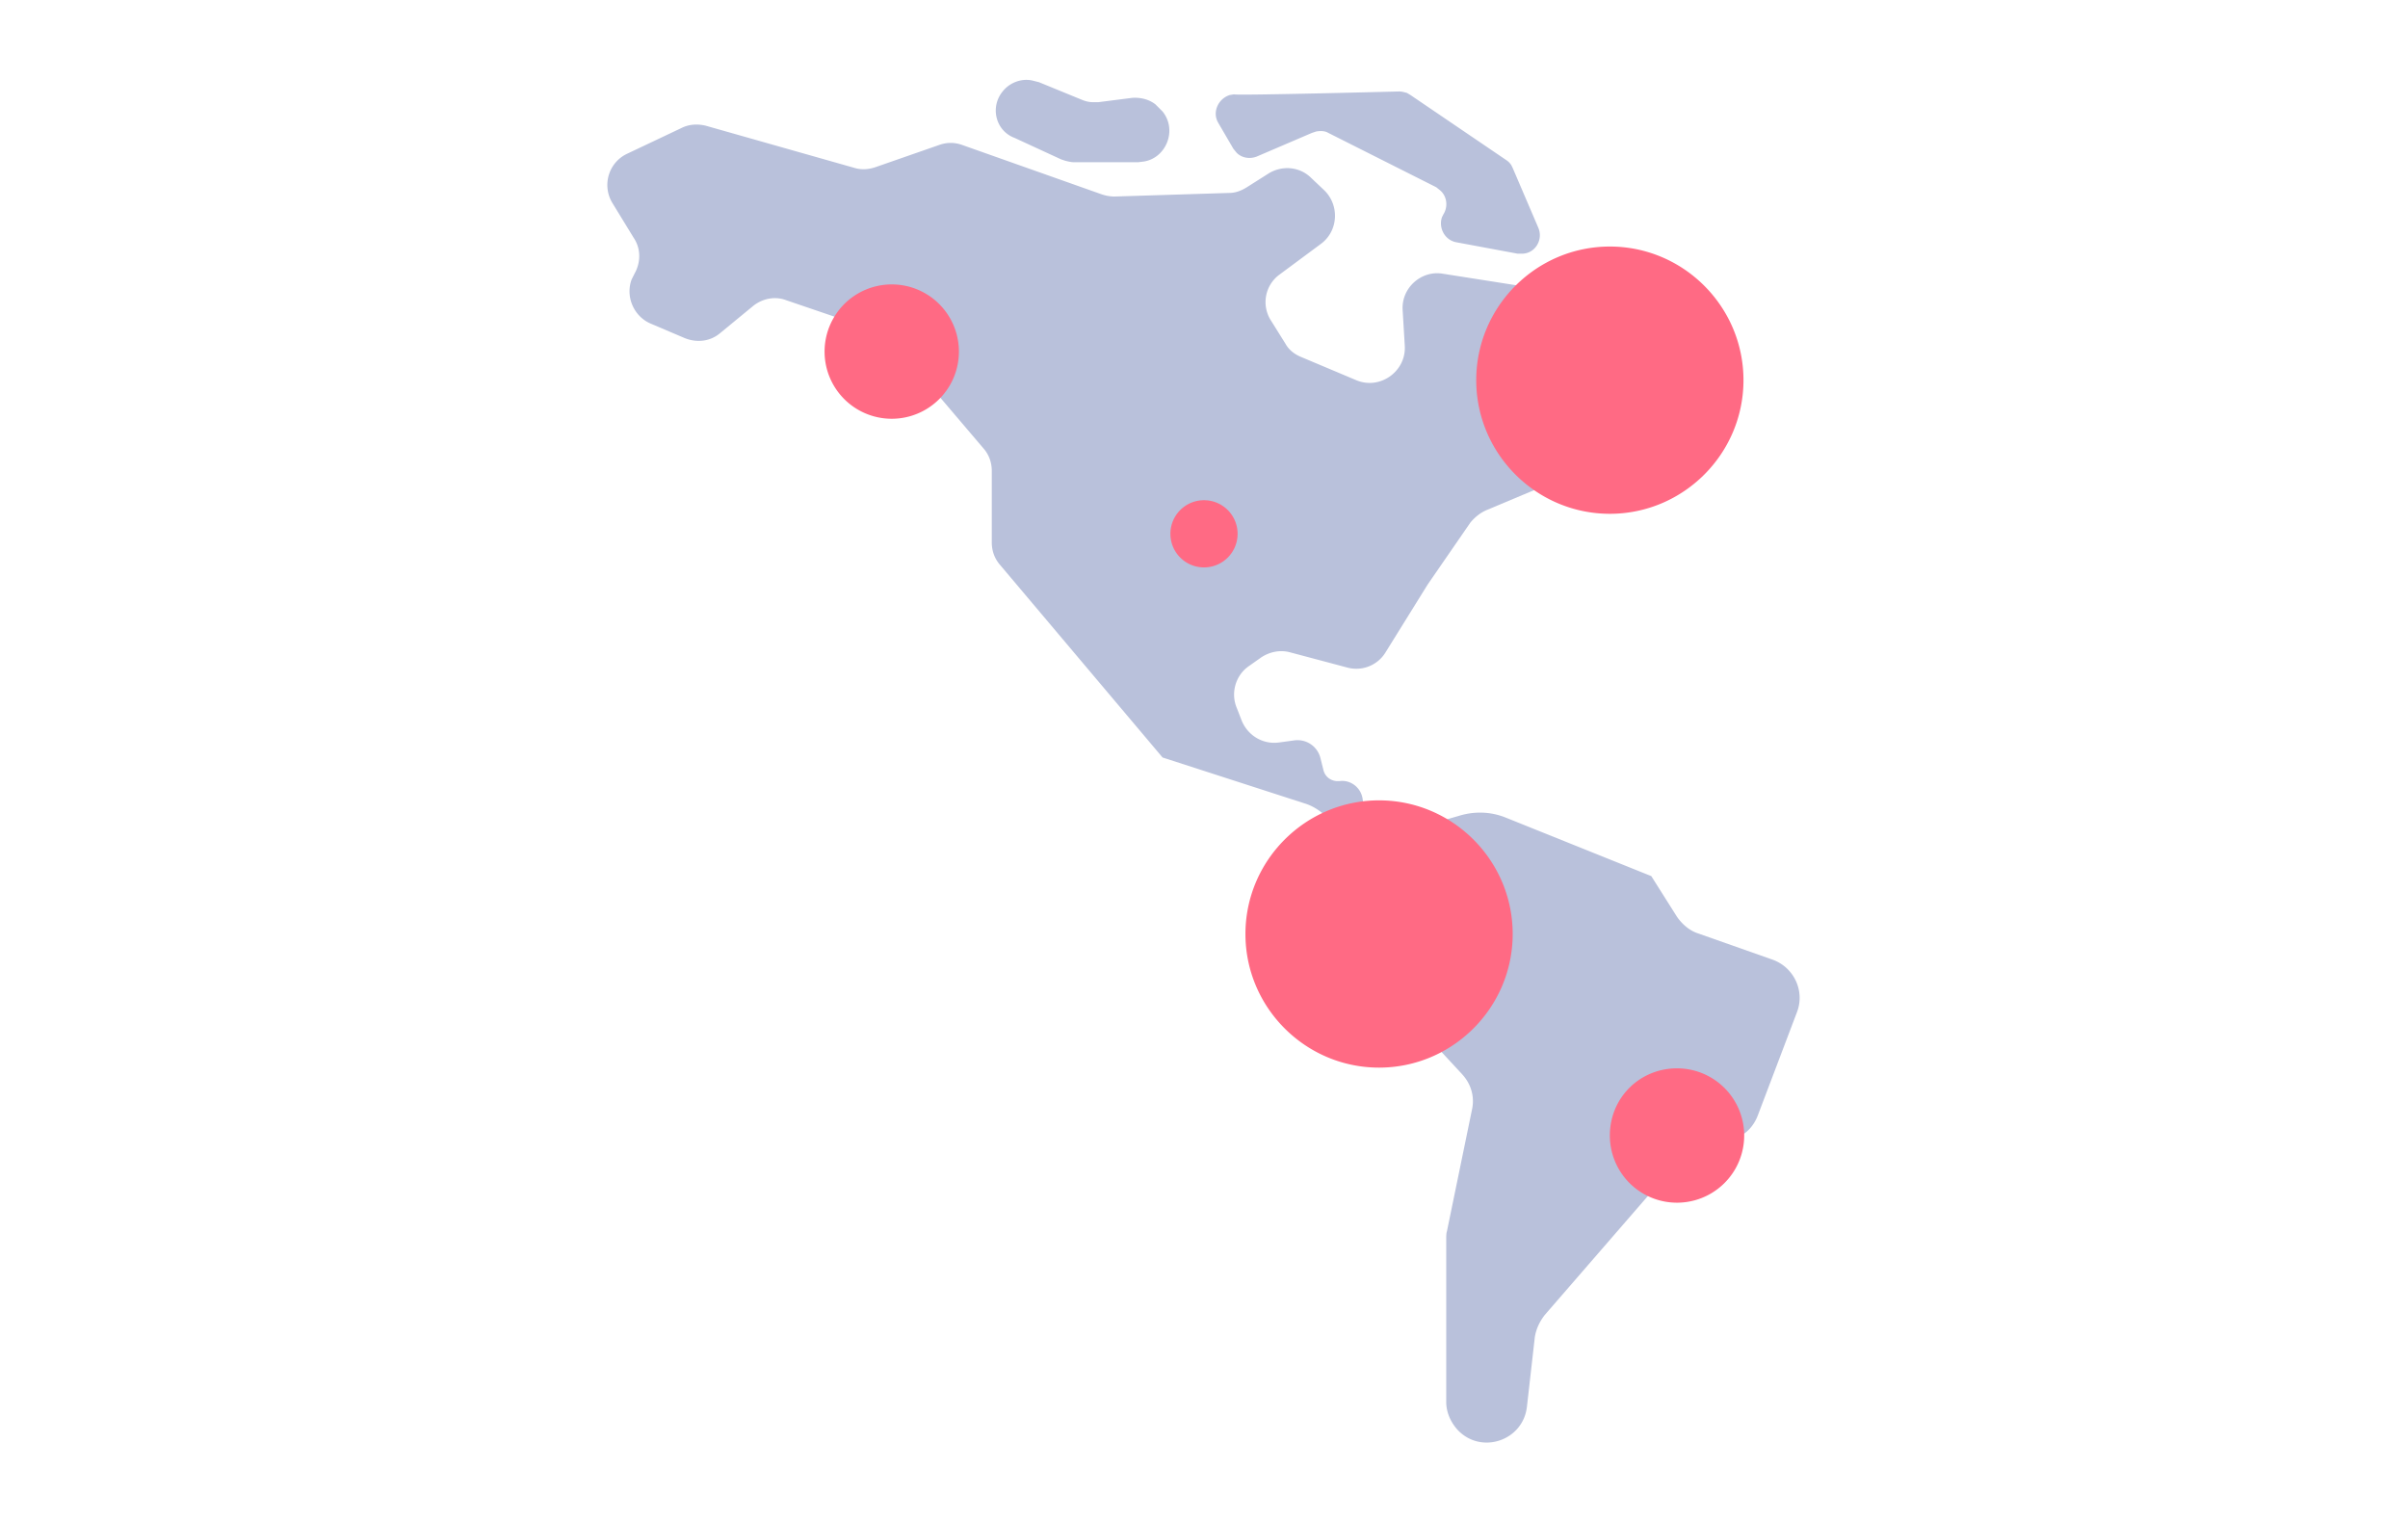 <svg xmlns="http://www.w3.org/2000/svg" viewBox="0 0 337 213" xmlns:v="https://vecta.io/nano"><path d="M98.8 17.6l20.8 5.9c1 .3 2 .2 2.9-.1l8.9-3.1c1.1-.4 2.2-.4 3.3 0l19.5 6.9c.6.2 1.2.3 1.8.3l16-.5c.9 0 1.7-.3 2.5-.8l3-1.9c1.9-1.2 4.4-1 6 .6l1.8 1.7c2.2 2.1 2 5.7-.4 7.5l-5.8 4.3a4.77 4.77 0 0 0-1.2 6.5l2 3.2c.5.9 1.3 1.5 2.3 1.9l7.6 3.2c3.3 1.4 7-1.2 6.8-4.8l-.3-5c-.2-3.1 2.6-5.6 5.6-5.1l12.1 1.9c1.4.2 2.7 1.1 3.5 2.3l9 15.1c1.5 2.6.4 5.9-2.3 7L208 71.4c-.9.4-1.6 1-2.2 1.7l-6 8.7-5.9 9.5c-1.1 1.8-3.3 2.7-5.4 2.1l-7.9-2.1c-1.4-.4-2.9-.1-4.1.7l-1.7 1.2c-1.9 1.3-2.6 3.8-1.7 5.9l.7 1.8c.9 2.1 3 3.3 5.2 3l2.2-.3a3.3 3.3 0 0 1 3.6 2.5l.4 1.6c.2.9.9 1.5 1.8 1.6h.5c1.6-.2 3 1 3.2 2.5l.2 1.5c.3 2.4 2.6 3.9 4.9 3.3l8.6-2.5c2.1-.6 4.3-.5 6.3.3l20.4 8.2 3.6 5.7c.7 1 1.7 1.9 2.9 2.3l10.5 3.7c3 1.1 4.5 4.4 3.4 7.3l-5.5 14.5c-.5 1.3-1.4 2.4-2.7 3l-9.2 4.8a5.09 5.09 0 0 0-1.6 1.3L216.2 184c-.7.9-1.2 1.9-1.4 3.1l-1.1 9.7c-.5 4.8-6.4 6.8-9.7 3.3-1-1.1-1.6-2.5-1.6-3.9v-22.8c0-.4 0-.8.1-1.1l3.5-17c.4-1.8-.1-3.6-1.4-5l-10-10.8c-1.3-1.4-1.8-3.4-1.3-5.3l2.6-10c.4-1.7-.7-3.3-2.5-3.4h-.3c-2-.2-3.9-1.3-5-3l-1.4-2.2c-1-1.5-2.5-2.7-4.2-3.2l-19.8-6.4L140 79.1c-.8-.9-1.2-2-1.2-3.2v-10c0-1.2-.4-2.3-1.2-3.2L125 47.9c-.6-.7-1.3-1.2-2.1-1.5L110 42c-1.6-.6-3.4-.2-4.7.9l-4.5 3.7c-1.4 1.2-3.3 1.4-5 .7l-4.7-2c-2.4-1-3.6-3.8-2.7-6.2l.4-.8c.9-1.6.9-3.5-.1-5l-3-4.9c-1.5-2.5-.5-5.7 2.1-6.9l7.6-3.6c1-.5 2.2-.6 3.4-.3zm97-4.8c.4 0 .7.1 1.1.2l.5.3 13.4 9.1c.3.2.5.4.7.7l.2.4 3.6 8.4c.7 1.7-.5 3.6-2.3 3.6h-.6l-8.6-1.6c-1.6-.3-2.5-2-2-3.5l.2-.4c.7-1.1.5-2.6-.5-3.4l-.5-.4-15.1-7.6c-.5-.3-1.1-.3-1.7-.2l-.6.2-7.7 3.3c-1 .4-2.2.2-2.9-.6l-.4-.5-2.1-3.6c-.9-1.5 0-3.4 1.6-3.9l.6-.1c0 .2 23.1-.4 23.1-.4zm-55.4-.1c1-1.2 2.7-1.8 4.2-1.4l.8.2 6.1 2.5c.5.2 1 .3 1.5.3h.7l4.7-.6c1.2-.1 2.4.2 3.3.9l.6.6.4.4c2.1 2.6.5 6.5-2.6 7l-.8.1h-9c-.4 0-.8-.1-1.2-.2l-.6-.2-6.5-3c-2.7-1-3.5-4.4-1.6-6.6h0z" fill-rule="evenodd" fill="#b9c1db"/><path d="M234.7 149.5a9.39 9.39 0 1 1 0 18.8 9.39 9.39 0 0 1-9.4-9.4c0-5.3 4.2-9.4 9.4-9.4zM193 112c10.3 0 18.7 8.4 18.7 18.7s-8.4 18.7-18.7 18.7-18.7-8.4-18.7-18.7S182.7 112 193 112zm-24.5-42c2.6 0 4.7 2.1 4.7 4.7s-2.1 4.7-4.7 4.7-4.7-2.1-4.7-4.7 2.1-4.7 4.7-4.7zm56.8-35.5c10.3 0 18.7 8.4 18.7 18.7s-8.4 18.7-18.7 18.7-18.7-8.4-18.7-18.7 8.4-18.7 18.7-18.7zm-100.5 5.3a9.39 9.39 0 1 1 0 18.8 9.39 9.39 0 1 1 0-18.8z" fill="#ff6a84"/></svg>